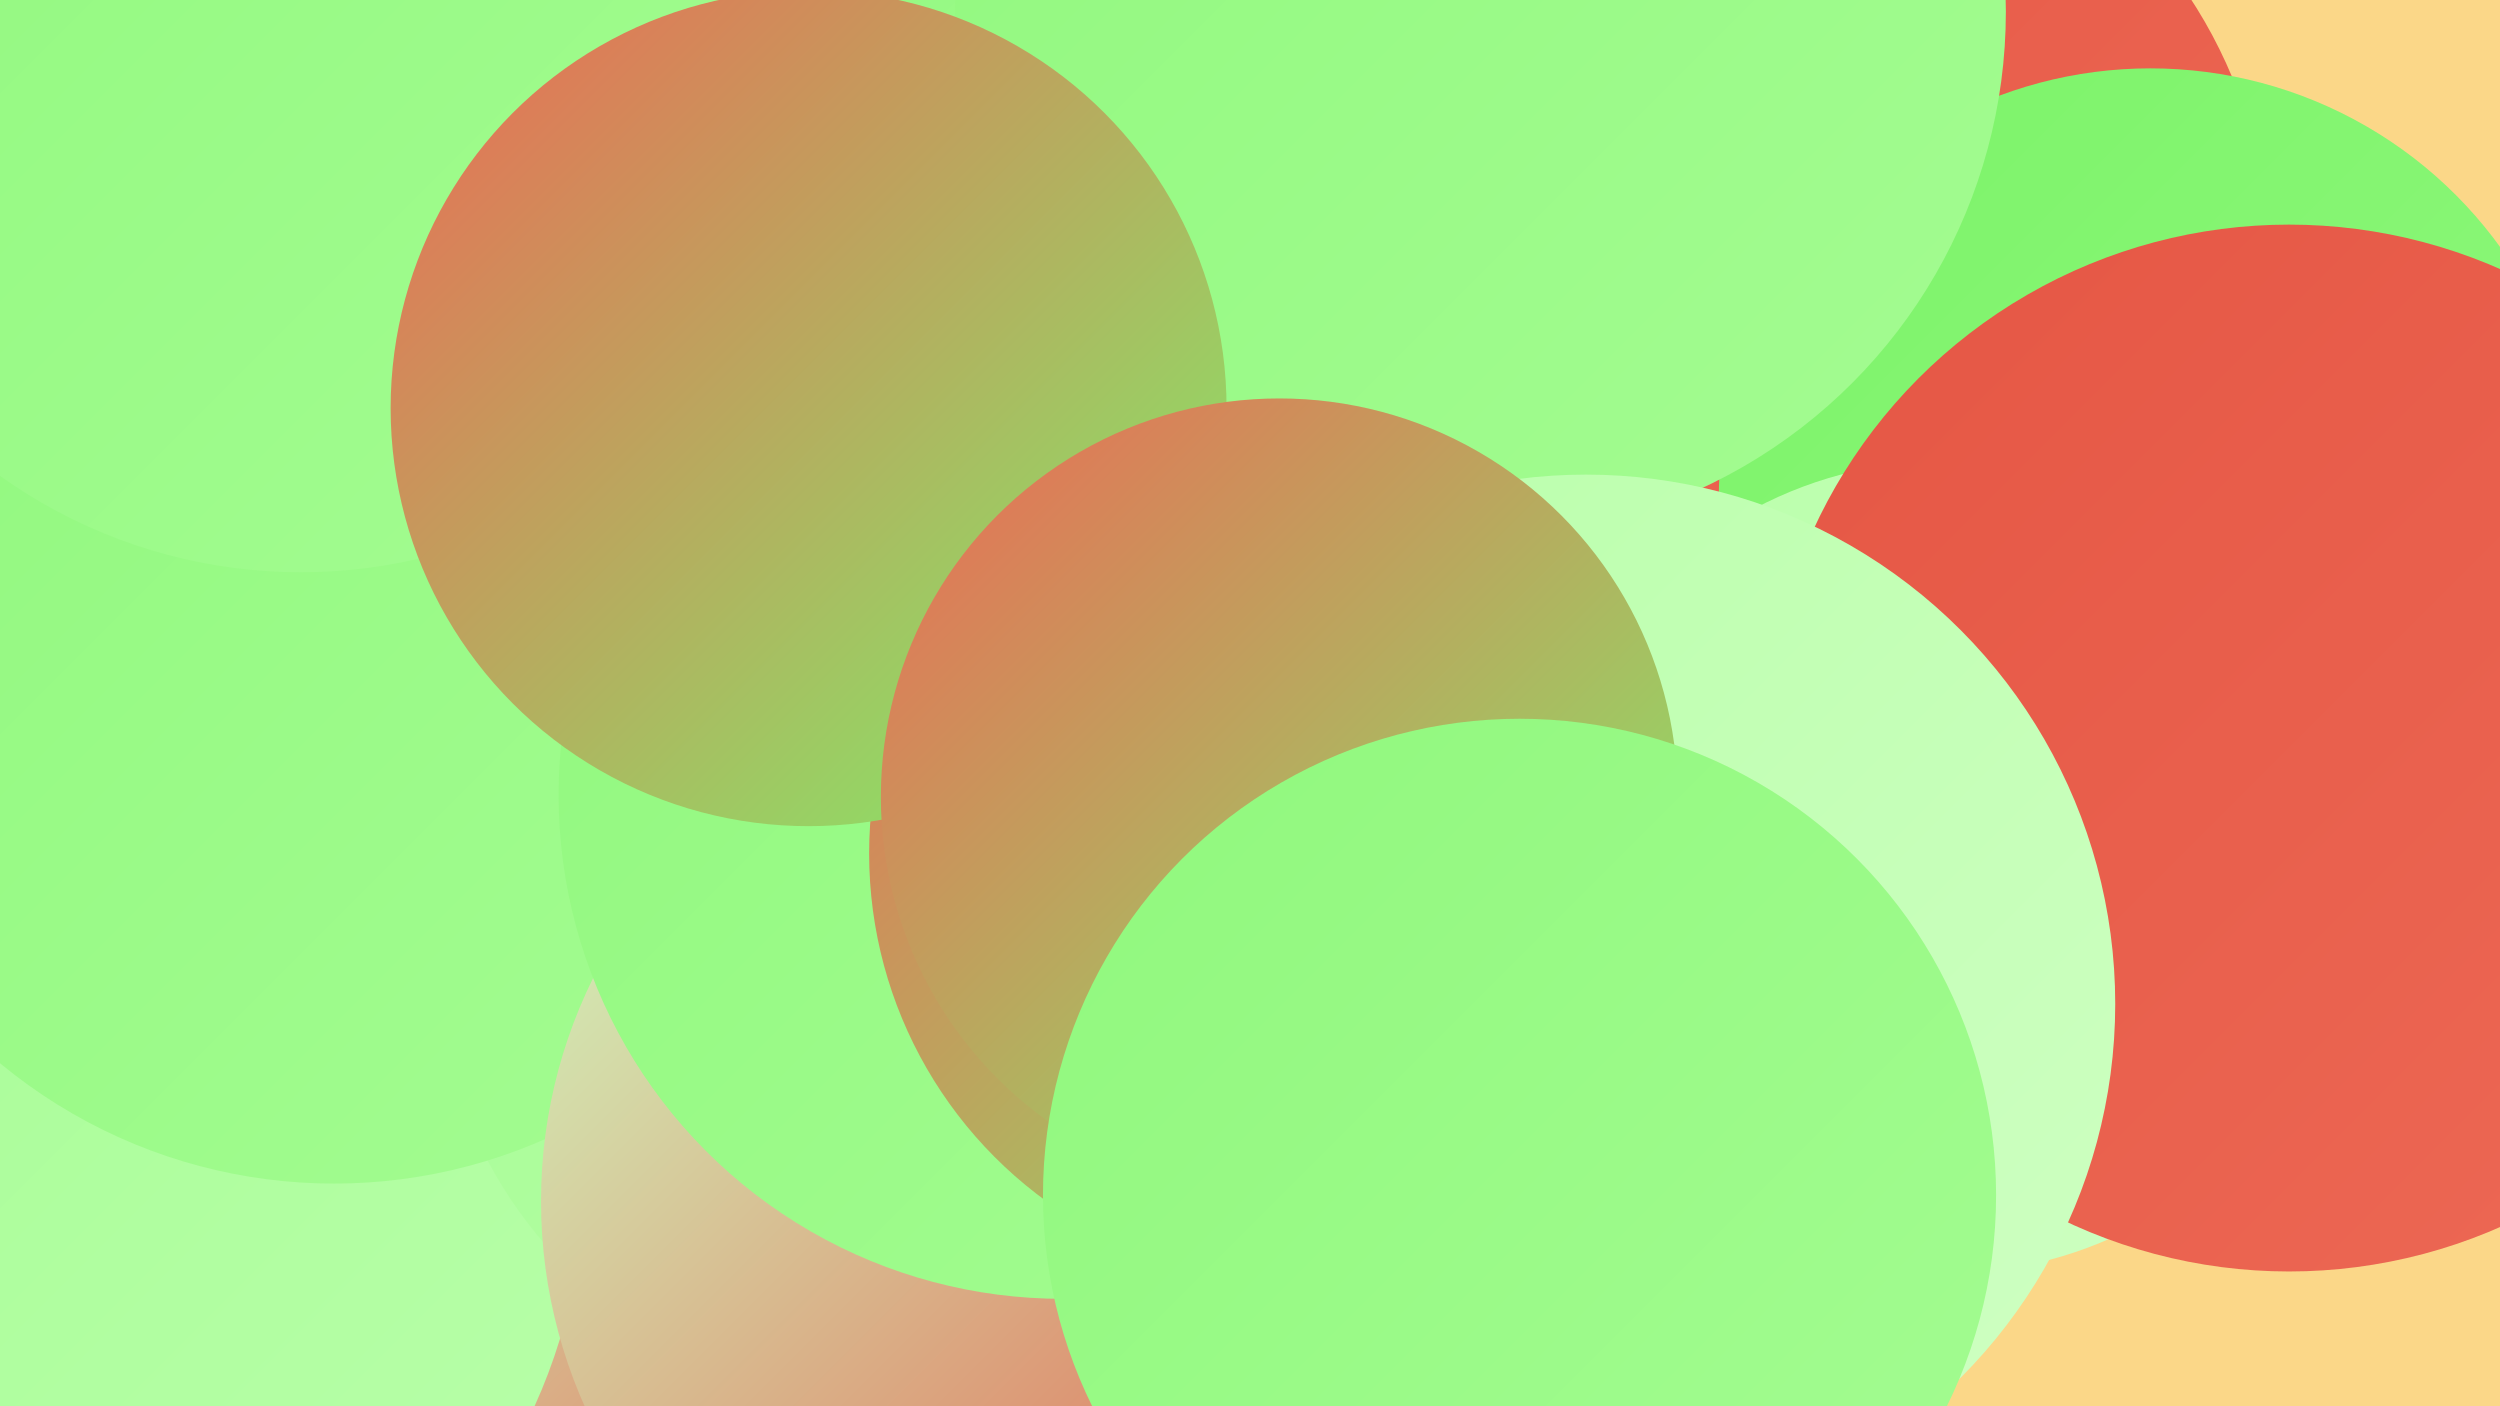 <?xml version="1.0" encoding="UTF-8"?><svg width="1280" height="720" xmlns="http://www.w3.org/2000/svg"><defs><linearGradient id="grad0" x1="0%" y1="0%" x2="100%" y2="100%"><stop offset="0%" style="stop-color:#e55644;stop-opacity:1" /><stop offset="100%" style="stop-color:#ed6955;stop-opacity:1" /></linearGradient><linearGradient id="grad1" x1="0%" y1="0%" x2="100%" y2="100%"><stop offset="0%" style="stop-color:#ed6955;stop-opacity:1" /><stop offset="100%" style="stop-color:#7cf369;stop-opacity:1" /></linearGradient><linearGradient id="grad2" x1="0%" y1="0%" x2="100%" y2="100%"><stop offset="0%" style="stop-color:#7cf369;stop-opacity:1" /><stop offset="100%" style="stop-color:#90f87d;stop-opacity:1" /></linearGradient><linearGradient id="grad3" x1="0%" y1="0%" x2="100%" y2="100%"><stop offset="0%" style="stop-color:#90f87d;stop-opacity:1" /><stop offset="100%" style="stop-color:#a4fc92;stop-opacity:1" /></linearGradient><linearGradient id="grad4" x1="0%" y1="0%" x2="100%" y2="100%"><stop offset="0%" style="stop-color:#a4fc92;stop-opacity:1" /><stop offset="100%" style="stop-color:#b9ffaa;stop-opacity:1" /></linearGradient><linearGradient id="grad5" x1="0%" y1="0%" x2="100%" y2="100%"><stop offset="0%" style="stop-color:#b9ffaa;stop-opacity:1" /><stop offset="100%" style="stop-color:#cfffc3;stop-opacity:1" /></linearGradient><linearGradient id="grad6" x1="0%" y1="0%" x2="100%" y2="100%"><stop offset="0%" style="stop-color:#cfffc3;stop-opacity:1" /><stop offset="100%" style="stop-color:#e55644;stop-opacity:1" /></linearGradient></defs><rect width="1280" height="720" fill="#fbd788" /><circle cx="381" cy="632" r="248" fill="url(#grad6)" /><circle cx="914" cy="135" r="248" fill="url(#grad0)" /><circle cx="1186" cy="342" r="233" fill="url(#grad1)" /><circle cx="339" cy="131" r="198" fill="url(#grad2)" /><circle cx="1101" cy="256" r="221" fill="url(#grad2)" /><circle cx="16" cy="603" r="283" fill="url(#grad4)" /><circle cx="452" cy="487" r="229" fill="url(#grad4)" /><circle cx="171" cy="338" r="268" fill="url(#grad3)" /><circle cx="535" cy="615" r="258" fill="url(#grad6)" /><circle cx="544" cy="407" r="258" fill="url(#grad3)" /><circle cx="520" cy="92" r="243" fill="url(#grad3)" /><circle cx="996" cy="444" r="208" fill="url(#grad5)" /><circle cx="154" cy="28" r="265" fill="url(#grad3)" /><circle cx="758" cy="6" r="269" fill="url(#grad3)" /><circle cx="665" cy="437" r="220" fill="url(#grad1)" /><circle cx="1172" cy="383" r="268" fill="url(#grad0)" /><circle cx="414" cy="209" r="214" fill="url(#grad1)" /><circle cx="812" cy="514" r="271" fill="url(#grad5)" /><circle cx="655" cy="408" r="204" fill="url(#grad1)" /><circle cx="778" cy="612" r="244" fill="url(#grad3)" /></svg>